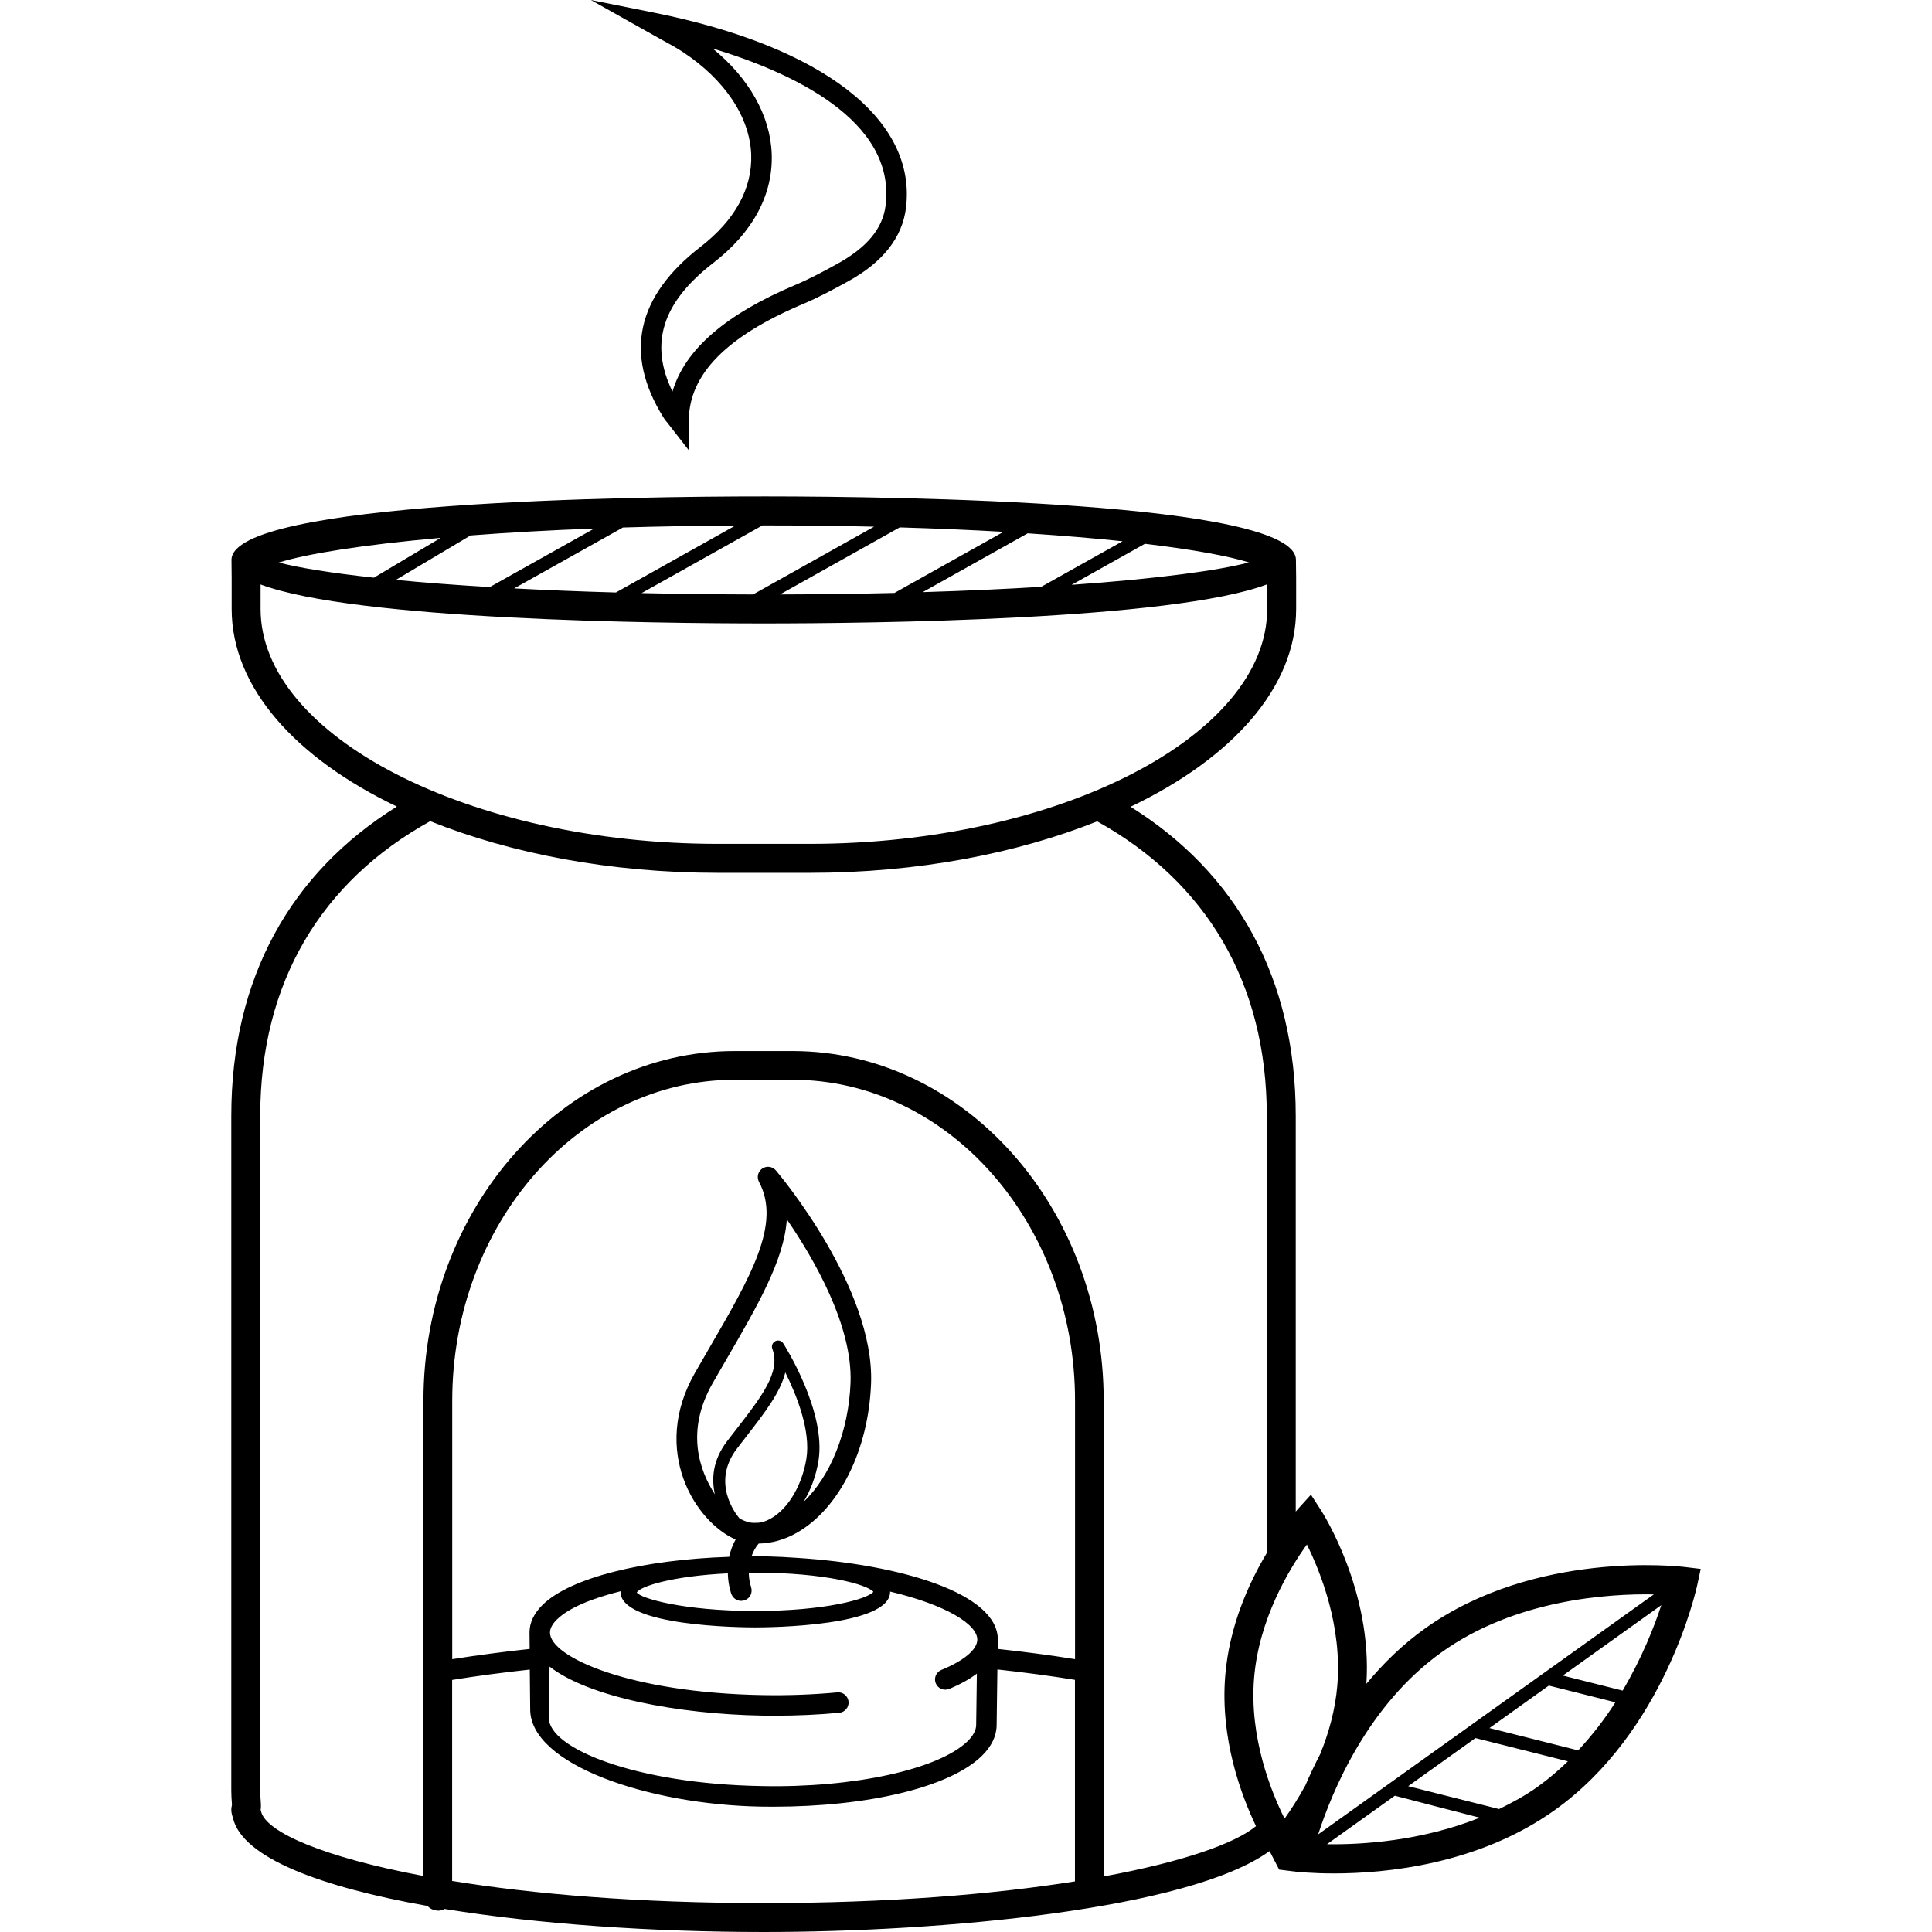 <?xml version="1.0" encoding="iso-8859-1"?>
<!-- Uploaded to: SVG Repo, www.svgrepo.com, Generator: SVG Repo Mixer Tools -->
<svg fill="#000000" height="800px" width="800px" version="1.1" id="Layer_1" xmlns="http://www.w3.org/2000/svg" xmlns:xlink="http://www.w3.org/1999/xlink" 
	 viewBox="0 0 266.952 266.952" xml:space="preserve">
<g>
	<g>
		<g>
			<path d="M232.818,216.524c-0.844-0.1-20.696-2.368-35.908,8.484c-3.164,2.256-5.828,4.892-8.112,7.652
				c0.848-12.768-5.956-23.492-6.248-23.948l-1.412-2.188l-1.748,1.932c-0.032,0.036-0.2,0.232-0.352,0.408v-54.68
				c0-19.004-8.184-33.568-22.824-42.708c13.992-6.688,22.88-16.448,22.88-27.336v-4.28c0-0.284-0.028-2.344-0.028-2.496
				c0-8.072-55.34-8.76-73.084-8.772c-0.212,0-0.368,0-0.456,0c-17.252,0-73.54,0.632-73.54,8.772c0,0.164,0.024,2.232,0.024,2.496
				v4.28c0,10.872,8.868,20.624,22.828,27.308c-14.676,9.136-22.88,23.708-22.88,42.732v93.228c0,0.584,0.036,1.16,0.092,1.98
				c-0.048,0.22-0.092,0.488-0.092,0.636c0,0.468,0.12,0.84,0.216,1.124c0.008,0.032,0.016,0.064,0.024,0.096
				c1.308,5.428,12.02,9.476,26.876,12.112c0.36,0.4,0.888,0.648,1.516,0.648c0.304,0,0.58-0.096,0.832-0.236
				c12.944,2.104,28.684,3.184,44.108,3.184c24.448,0,58.72-3.088,69.876-11.172c0.064,0.104,0.108,0.172,0.124,0.2l1.216,2.356
				l2.172,0.264c0.256,0.028,2.276,0.26,5.396,0.26c7.112,0,19.936-1.204,30.508-8.748c15.208-10.848,19.536-30.36,19.712-31.184
				l0.46-2.144L232.818,216.524z M172.57,77.712c-4.12,1.096-12.492,2.244-24.5,3.096l10.128-5.672
				C164.962,75.944,169.814,76.848,172.57,77.712z M155.11,74.788l-11.244,6.296c-4.94,0.3-10.404,0.552-16.372,0.732l14.504-8.124
				C146.858,74.012,151.258,74.38,155.11,74.788z M138.666,73.484l-15.076,8.444c-4.96,0.12-10.244,0.192-15.816,0.208l16.54-9.264
				C129.442,73.024,134.25,73.228,138.666,73.484z M105.522,72.596c5.364,0,10.444,0.064,15.256,0.176l-16.728,9.364
				c-5.42-0.012-10.548-0.076-15.396-0.188l16.704-9.356C105.418,72.596,105.47,72.596,105.522,72.596z M101.618,72.616
				l-16.516,9.248c-5.04-0.14-9.72-0.332-14.056-0.564l15.024-8.412C90.938,72.74,96.134,72.648,101.618,72.616z M82.114,73.028
				l-14.44,8.088c-4.836-0.288-9.172-0.624-12.976-0.992l10.316-6.14C70.11,73.592,75.826,73.264,82.114,73.028z M60.902,74.316
				l-9.236,5.5c-6.036-0.656-10.464-1.384-13.14-2.092C42.378,76.528,50.018,75.28,60.902,74.316z M36.006,84.144v-3.388
				c13.168,4.944,55.052,5.388,69.516,5.388c14.48,0,56.46-0.448,69.568-5.408v3.408c0,17.592-28.936,32.456-63.192,32.456h-12.7
				C64.946,116.604,36.006,101.74,36.006,84.144z M148.53,259.96c-11.272,1.788-25.788,2.996-43.008,2.996
				c-17.388,0-31.852-1.244-43.044-3.056c0-0.02-0.004-0.036-0.004-0.056v-27.72c3.404-0.552,7.004-1.024,10.728-1.432
				c0.028,2.692,0.056,5.424,0.056,5.424c-0.104,7.648,16.244,13.248,31.928,13.512c0.548,0.008,1.096,0.012,1.64,0.012
				c13.184,0,24.384-2.696,28.812-6.992c1.352-1.312,2.052-2.748,2.072-4.264l0.104-7.708c3.724,0.408,7.312,0.884,10.716,1.436
				v27.732h0.004C148.534,259.88,148.53,259.924,148.53,259.96z M115.698,233.844c-3.284,0.304-6.748,0.44-10.288,0.376
				c-18.296-0.308-29.464-5.252-29.416-8.664c0.008-0.576,0.34-1.184,0.988-1.812c1.616-1.568,4.756-2.88,8.776-3.88
				c0,0.028-0.02,0.052-0.02,0.084c0,4.78,16.72,4.916,18.628,4.916s18.624-0.14,18.624-4.916c0-0.012-0.008-0.024-0.008-0.036
				c7.696,1.824,12.088,4.524,12.056,6.652c-0.016,1.364-1.828,2.888-4.968,4.18c-0.724,0.3-1.068,1.128-0.768,1.852
				s1.128,1.064,1.852,0.768c1.644-0.68,2.864-1.392,3.824-2.108l-0.096,7.088c-0.008,0.736-0.416,1.5-1.208,2.268
				c-3.972,3.852-15.668,6.452-28.432,6.176c-17.4-0.292-29.464-5.216-29.404-9.448l0.096-7.06c5.36,4.192,17.66,6.576,29.436,6.772
				c0.576,0.008,1.152,0.012,1.72,0.012c3.048,0,6.028-0.136,8.88-0.404c0.78-0.072,1.352-0.764,1.276-1.544
				C117.17,234.344,116.462,233.756,115.698,233.844z M98.778,206.476c-2.124-3.268-4.1-8.732-0.3-15.368l1.9-3.288
				c4.308-7.42,7.972-13.732,8.34-19.344c3.788,5.516,9.096,14.716,8.804,22.584c-0.256,6.74-2.78,12.932-6.492,16.46
				c0.98-1.62,1.716-3.552,2.06-5.66c1.112-6.776-4.62-15.856-4.864-16.24c-0.236-0.368-0.712-0.504-1.096-0.304
				c-0.388,0.196-0.568,0.652-0.416,1.06c1.192,3.164-1.424,6.536-5.044,11.204l-1.192,1.54
				C98.43,201.796,98.31,204.384,98.778,206.476z M101.834,200.152l1.184-1.532c2.596-3.348,4.82-6.216,5.492-8.988
				c1.564,3.144,3.544,8.08,2.908,11.944c-0.664,4.036-2.892,7.476-5.548,8.556c-0.296,0.12-0.652,0.208-1.028,0.268
				c-0.392,0.012-0.78,0.04-1.192-0.024c-0.052-0.008-0.1-0.016-0.148-0.024c-0.196-0.036-0.412-0.152-0.612-0.204
				c-0.244-0.104-0.488-0.196-0.732-0.372C101.642,209.176,98.242,204.836,101.834,200.152z M102.398,221.196
				c0.152,0,0.312-0.024,0.468-0.076c0.776-0.252,1.164-1.044,0.908-1.844c-0.208-0.648-0.296-1.308-0.312-1.956
				c0.308-0.004,0.584-0.02,0.904-0.02c9.66,0,15.496,1.648,16.312,2.648c-0.812,1-6.648,2.648-16.312,2.648
				c-9.98,0-15.88-1.76-16.376-2.552c0.432-0.852,4.92-2.28,12.576-2.648c0.028,0.92,0.156,1.844,0.452,2.756
				C101.23,220.8,101.782,221.196,102.398,221.196z M148.542,229.252h-0.008c-3.4-0.544-6.968-1.016-10.676-1.416
				c0.004-0.316,0.012-0.956,0.016-1.232c0.088-6.444-13.448-10.428-27.624-11.34c-2.848-0.212-5.236-0.232-5.884-0.232
				c-0.12,0-0.296,0-0.524,0.004c0.232-0.652,0.548-1.248,0.992-1.756c1.776-0.028,3.576-0.52,5.304-1.512
				c5.864-3.368,9.876-11.456,10.22-20.604c0.492-13.188-12.592-28.784-13.152-29.444c-0.472-0.552-1.276-0.664-1.88-0.256
				c-0.6,0.408-0.796,1.2-0.452,1.84c3.096,5.796-1.116,13.052-6.944,23.092l-1.908,3.304c-6.128,10.708,0.008,20.568,5.62,23.02
				c-0.404,0.744-0.712,1.544-0.892,2.392c-11.892,0.392-21.916,2.888-25.736,6.596c-1.208,1.168-1.832,2.452-1.848,3.808
				c0,0.124,0.008,1.064,0.02,2.324c-3.712,0.404-7.292,0.872-10.7,1.416V193.56c0-24.464,17.508-44.364,39.032-44.364h7.992
				c21.524,0,39.032,19.9,39.032,44.364V229.252z M152.502,259.276V193.56c0-26.652-19.292-48.332-43-48.332h-7.992
				c-23.712,0-43,21.68-43,48.332v65.652c-13.784-2.58-21.648-6.036-22.416-8.836c-0.004-0.024-0.008-0.052-0.016-0.08
				c-0.016-0.08-0.036-0.16-0.068-0.252c0.012-0.064,0.024-0.128,0.036-0.188c0.02-0.14,0-0.636-0.008-0.776
				c-0.04-0.552-0.08-1.104-0.08-1.664v-93.228c0-18.432,8.424-32.376,23.48-40.72c11.148,4.464,24.876,7.136,39.764,7.136h12.7
				c14.86,0,28.56-2.664,39.7-7.112c15.028,8.352,23.436,22.28,23.436,40.696v60.396c-2.476,4.148-5.18,10.068-5.744,16.972
				c-0.704,8.664,2.168,16.42,4.252,20.768C170.634,254.736,163.394,257.276,152.502,259.276z M177.494,251.288
				c-1.868-3.748-4.88-11.22-4.212-19.408c0.664-8.16,4.844-15.064,7.296-18.468c1.864,3.756,4.876,11.244,4.212,19.404
				c-0.284,3.484-1.22,6.708-2.376,9.56c-0.776,1.5-1.464,2.96-2.048,4.324C179.346,248.56,178.322,250.136,177.494,251.288z
				 M199.238,228.268c10.192-7.272,23.02-8.08,29.276-7.964l-46.376,33.16C184.046,247.56,188.95,235.604,199.238,228.268z
				 M183.358,254.824l9.376-6.704c0.068,0.036,11.732,3.04,11.732,3.04C196.33,254.412,188.074,254.9,183.358,254.824z
				 M212.498,246.86c-1.72,1.228-3.532,2.216-5.364,3.104l-12.56-3.16l9.296-6.648l12.772,3.212
				C215.366,244.604,213.998,245.788,212.498,246.86z M218.062,241.856l-12.256-3.084l8.204-5.868l9.196,2.312
				C221.758,237.488,220.046,239.724,218.062,241.856z M224.206,233.6l-8.264-2.08l13.604-9.728
				C228.59,224.728,226.894,229.04,224.206,233.6z"/>
			<path d="M94.322,7.164c5.82,3.828,9.272,8.996,9.472,14.172c0.176,4.676-2.236,9.084-6.976,12.752
				C87.95,40.94,86.202,48.86,91.63,57.62c0.204,0.332,0.464,0.652,0.724,0.972l2.804,3.6l0.02-4.108
				c0.028-6.356,5.216-11.632,15.86-16.116c2.128-0.896,4.036-1.94,6.068-3.048c4.868-2.656,7.584-6.1,8.084-10.24
				c1.468-12.204-11.548-22.272-34.82-26.932L81.642,0l9.58,5.376C92.358,5.996,93.398,6.556,94.322,7.164z M122.374,28.34
				c-0.388,3.22-2.556,5.868-6.82,8.192c-1.78,0.972-3.624,1.98-5.62,2.82c-9.68,4.084-15.292,8.932-17.016,14.752
				c-3.228-6.644-1.404-12.336,5.636-17.772c5.496-4.248,8.288-9.468,8.076-15.1c-0.2-5.256-3.132-10.428-8.16-14.536
				C109.222,9.936,123.79,16.544,122.374,28.34z"/>
		</g>
	</g>
</g>
</svg>